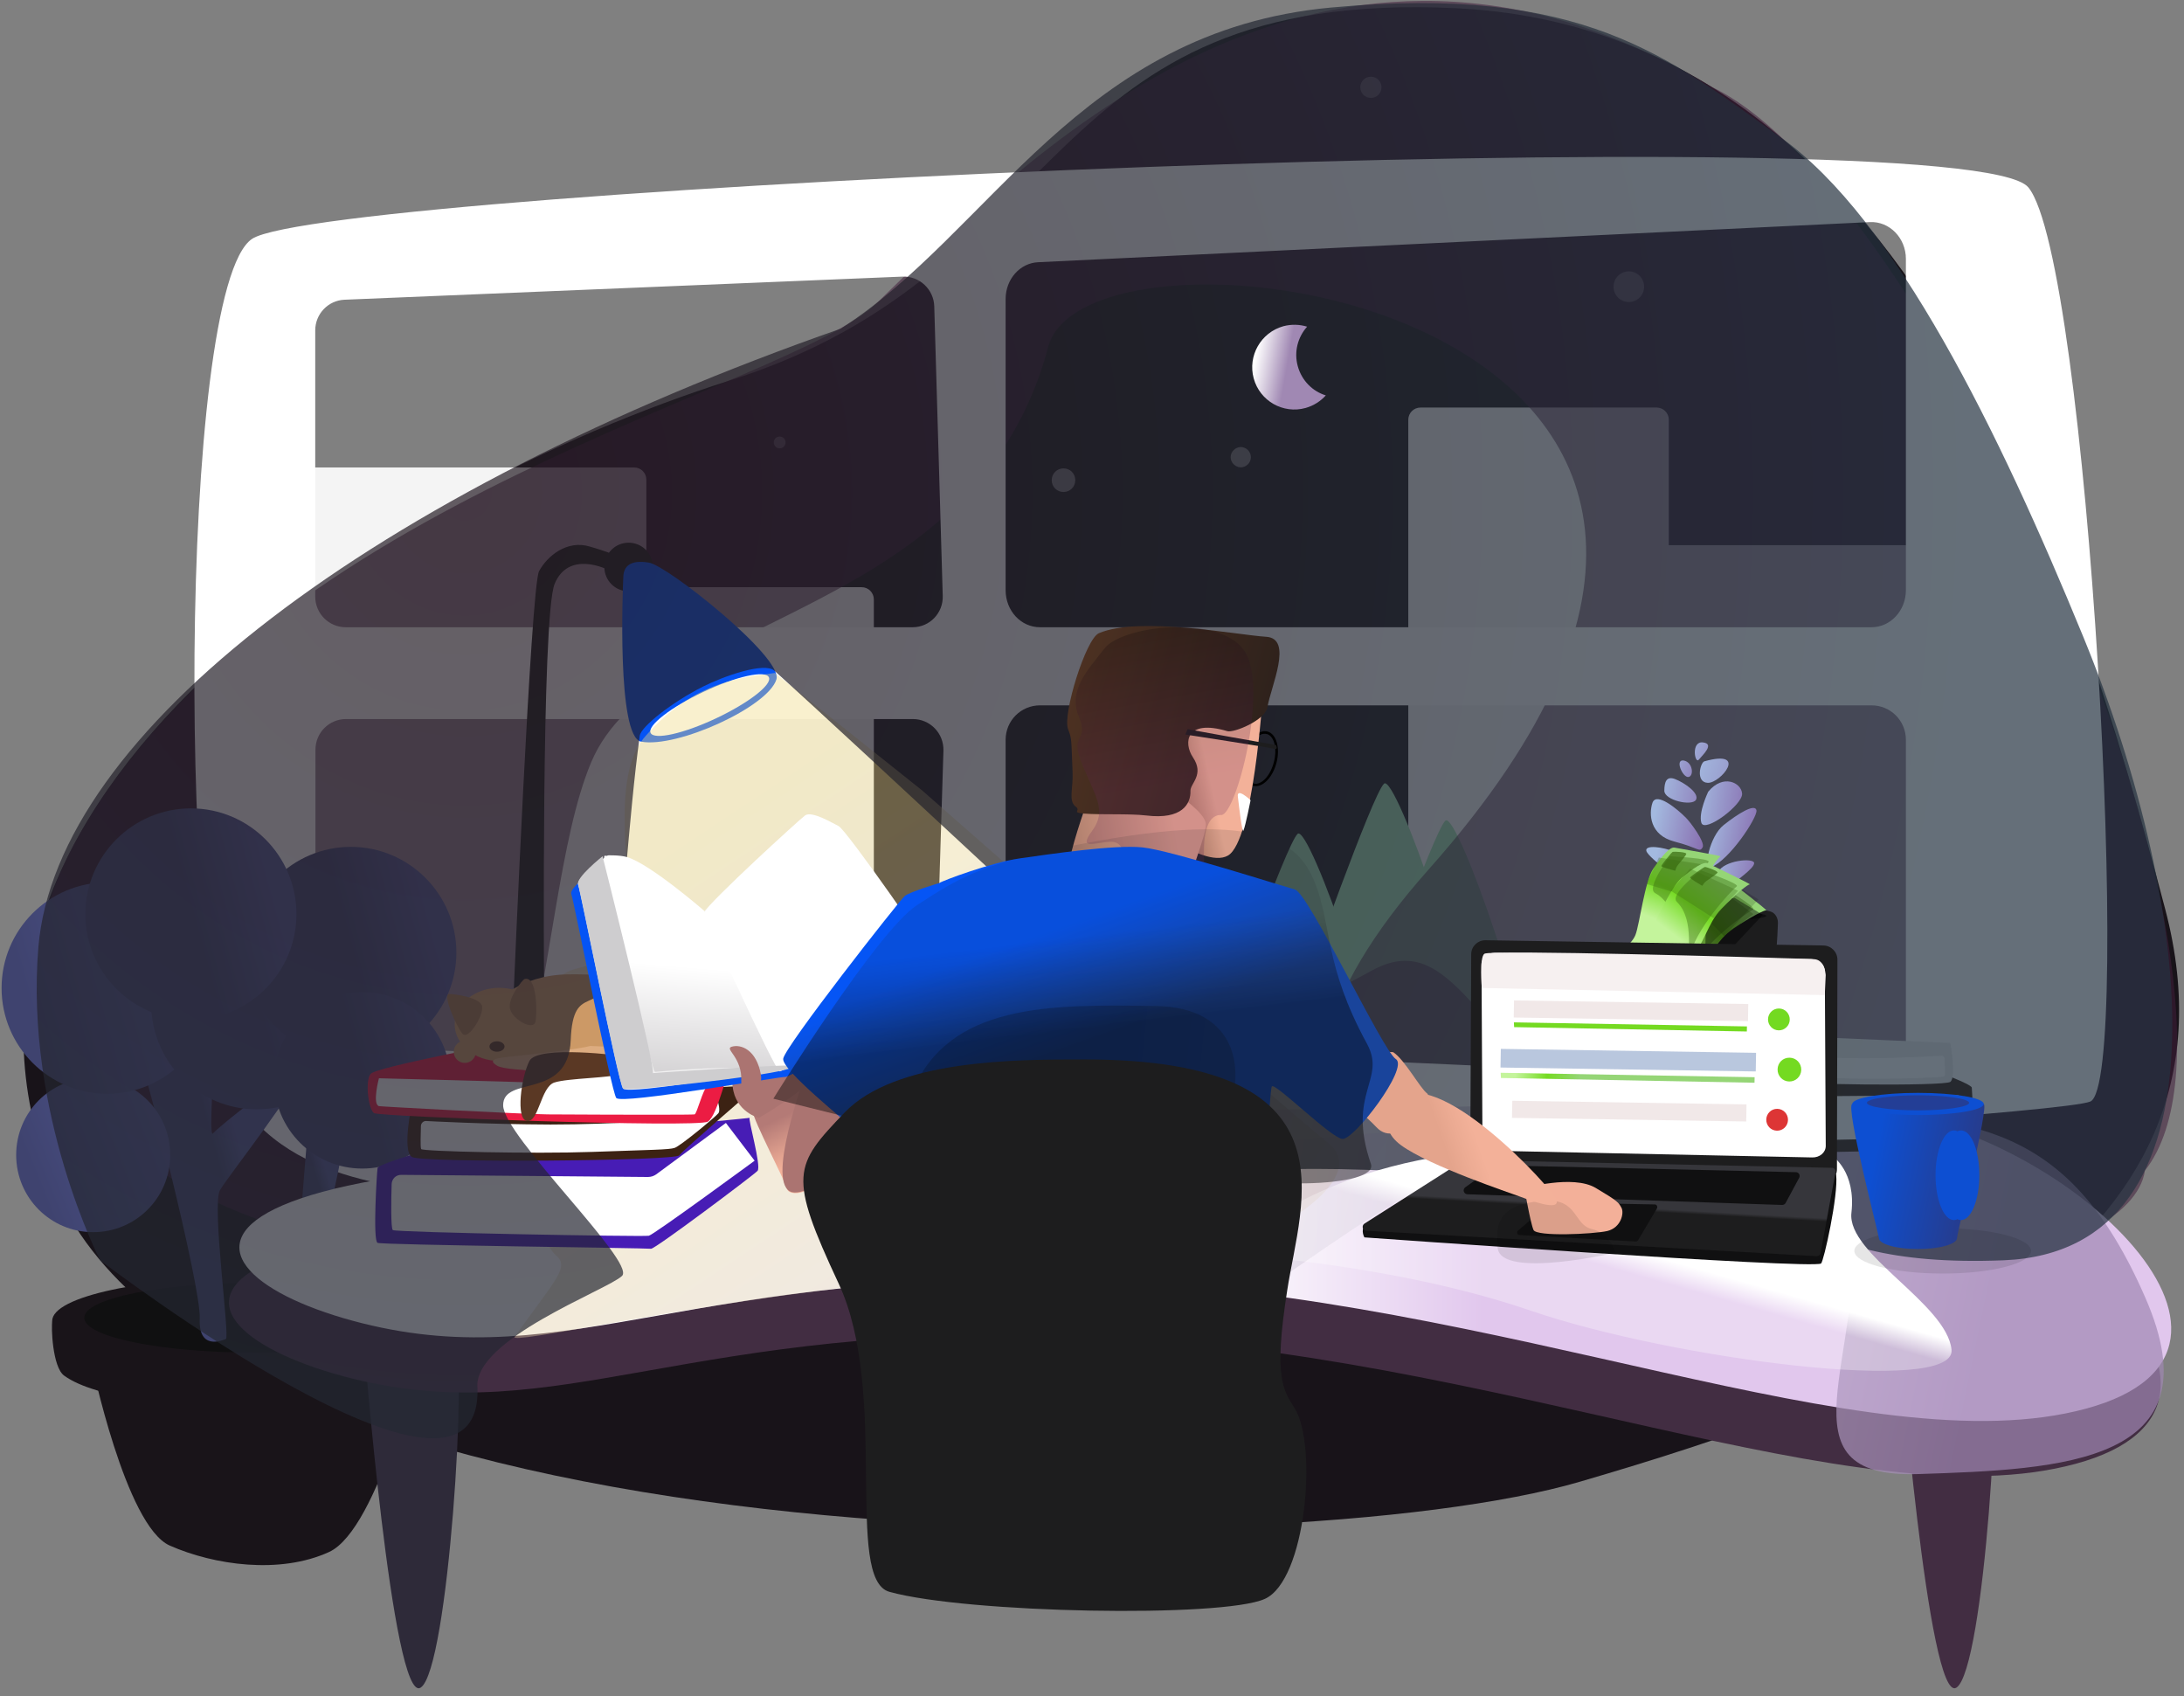 <svg xmlns="http://www.w3.org/2000/svg" width="483" height="375" viewBox="0 0 483 375">
    <rect x="0" y="0" width="483" height="375" fill="#808080" stroke="none"/>
    <defs>
        <linearGradient id="515limuiza" x1="50.468%" x2="62.277%" y1="49.653%" y2="43.023%">
            <stop offset="0%" stop-color="#3F436F"/>
            <stop offset="50%" stop-color="#484D81"/>
            <stop offset="100%" stop-color="#515693"/>
        </linearGradient>
        <linearGradient id="iegj9lduvb" x1="50.472%" x2="59.05%" y1="48.414%" y2="38.299%">
            <stop offset="0%" stop-color="#3F436F"/>
            <stop offset="50%" stop-color="#484D81"/>
            <stop offset="100%" stop-color="#515693"/>
        </linearGradient>
        <linearGradient id="zdahodcvcc" x1="12.458%" x2="100.867%" y1="65.259%" y2="29.326%">
            <stop offset="0%" stop-color="#3F436F"/>
            <stop offset="50%" stop-color="#484D81"/>
            <stop offset="100%" stop-color="#515693"/>
        </linearGradient>
        <linearGradient id="7llf6lz92d" x1="13.739%" x2="88.839%" y1="60.239%" y2="39.033%">
            <stop offset="0%" stop-color="#3F436F"/>
            <stop offset="50%" stop-color="#484D81"/>
            <stop offset="100%" stop-color="#515693"/>
        </linearGradient>
        <linearGradient id="8xt8la4nae" x1="50%" x2="88.941%" y1="50%" y2="39.397%">
            <stop offset="0%" stop-color="#3F436F"/>
            <stop offset="50%" stop-color="#484D81"/>
            <stop offset="100%" stop-color="#515693"/>
        </linearGradient>
        <linearGradient id="h73ygli6pf" x1="50%" x2="96.646%" y1="50%" y2="37.299%">
            <stop offset="0%" stop-color="#3F436F"/>
            <stop offset="50%" stop-color="#484D81"/>
            <stop offset="100%" stop-color="#515693"/>
        </linearGradient>
        <linearGradient id="z3nsocghig" x1="50.222%" x2="62.415%" y1="50%" y2="50%">
            <stop offset="0%" stop-color="#FFF"/>
            <stop offset="50%" stop-color="#F0E3F6"/>
            <stop offset="100%" stop-color="#E1C7ED"/>
        </linearGradient>
        <linearGradient id="x7h1qtofxh" x1="-21.282%" x2="79.651%" y1="42.026%" y2="50.874%">
            <stop offset="0%" stop-color="#FFF"/>
            <stop offset="50%" stop-color="#D0C4D9"/>
            <stop offset="100%" stop-color="#A088B3"/>
        </linearGradient>
        <linearGradient id="unex1v2voi" x1="16.074%" x2="63.263%" y1="32.251%" y2="84.169%">
            <stop offset="0%" stop-color="#EFDA84"/>
            <stop offset="0%" stop-color="#EFDA84"/>
            <stop offset="0%" stop-color="#EFDA84"/>
            <stop offset="50%" stop-color="#E3D09E"/>
            <stop offset="100%" stop-color="#D8C6B8"/>
        </linearGradient>
        <linearGradient id="zdqibr3esk" x1="7.163%" x2="140.935%" y1="34.019%" y2="74.395%">
            <stop offset="0%" stop-color="#A3B9DF"/>
            <stop offset="50%" stop-color="#9186BF"/>
            <stop offset="100%" stop-color="#7E549F"/>
        </linearGradient>
        <linearGradient id="h830e18xfl" x1="14.871%" x2="142.799%" y1="35.913%" y2="67.613%">
            <stop offset="0%" stop-color="#A3B9DF"/>
            <stop offset="50%" stop-color="#9186BF"/>
            <stop offset="100%" stop-color="#7E549F"/>
        </linearGradient>
        <linearGradient id="io8zummbxm" x1="11.84%" x2="127.079%" y1="35.469%" y2="70.884%">
            <stop offset="0%" stop-color="#A3B9DF"/>
            <stop offset="50%" stop-color="#9186BF"/>
            <stop offset="100%" stop-color="#7E549F"/>
        </linearGradient>
        <linearGradient id="afyzb5ksxn" x1="12.561%" x2="137.678%" y1="34.314%" y2="72.034%">
            <stop offset="0%" stop-color="#A3B9DF"/>
            <stop offset="50%" stop-color="#9186BF"/>
            <stop offset="100%" stop-color="#7E549F"/>
        </linearGradient>
        <linearGradient id="mysl8fpeho" x1="-2.065%" x2="162.22%" y1="35.42%" y2="81.09%">
            <stop offset="0%" stop-color="#A3B9DF"/>
            <stop offset="50%" stop-color="#9186BF"/>
            <stop offset="100%" stop-color="#7E549F"/>
        </linearGradient>
        <linearGradient id="17pvoj7c8p" x1="-11.656%" x2="211.368%" y1="33.995%" y2="85.231%">
            <stop offset="0%" stop-color="#A3B9DF"/>
            <stop offset="50%" stop-color="#9186BF"/>
            <stop offset="100%" stop-color="#7E549F"/>
        </linearGradient>
        <linearGradient id="zkg5qijpvq" x1=".256%" x2="241.873%" y1="35.793%" y2="90.966%">
            <stop offset="0%" stop-color="#A3B9DF"/>
            <stop offset="50%" stop-color="#9186BF"/>
            <stop offset="100%" stop-color="#7E549F"/>
        </linearGradient>
        <linearGradient id="gctw0cu57r" x1="-43.765%" x2="249.273%" y1="2.462%" y2="121.001%">
            <stop offset="0%" stop-color="#A3B9DF"/>
            <stop offset="50%" stop-color="#9186BF"/>
            <stop offset="100%" stop-color="#7E549F"/>
        </linearGradient>
        <linearGradient id="j5x9oy4iss" x1="-34.347%" x2="275.159%" y1="14.127%" y2="127.488%">
            <stop offset="0%" stop-color="#A3B9DF"/>
            <stop offset="50%" stop-color="#9186BF"/>
            <stop offset="100%" stop-color="#7E549F"/>
        </linearGradient>
        <linearGradient id="5a8y41sx5t" x1="9.133%" x2="50.242%" y1="40.501%" y2="48.911%">
            <stop offset="0%" stop-color="#FFF"/>
            <stop offset="50%" stop-color="#D0C4D9"/>
            <stop offset="100%" stop-color="#A088B3"/>
        </linearGradient>
        <linearGradient id="rxap5l8uvu" x1="56.139%" x2="51.594%" y1="44.286%" y2="49.935%">
            <stop offset="0%" stop-color="#FFF"/>
            <stop offset="50%" stop-color="#FFF" stop-opacity=".65"/>
            <stop offset="100%" stop-color="#FFF" stop-opacity=".3"/>
        </linearGradient>
        <linearGradient id="qf7ja1qhjv" x1="19.756%" x2="111.879%" y1="41.024%" y2="60.208%">
            <stop offset="0%" stop-color="#0D4FD2"/>
            <stop offset="50%" stop-color="#1E42A3"/>
            <stop offset="100%" stop-color="#2F3575"/>
        </linearGradient>
        <linearGradient id="72mqnwvxrw" x1="29.759%" x2="82.505%" y1="59.303%" y2="28.367%">
            <stop offset="17%" stop-color="#C4F49C"/>
            <stop offset="38%" stop-color="#9CE85F"/>
            <stop offset="58%" stop-color="#75DB22"/>
            <stop offset="79%" stop-color="#85D84C"/>
            <stop offset="100%" stop-color="#95D576"/>
        </linearGradient>
        <linearGradient id="tuxs538ftx" x1="28.912%" x2="81.654%" y1="52.132%" y2="21.206%">
            <stop offset="17%" stop-color="#C4F49C"/>
            <stop offset="38%" stop-color="#9CE85F"/>
            <stop offset="58%" stop-color="#75DB22"/>
            <stop offset="79%" stop-color="#85D84C"/>
            <stop offset="100%" stop-color="#95D576"/>
        </linearGradient>
        <linearGradient id="y5s7tqve6y" x1="28.283%" x2="81.023%" y1="56.471%" y2="25.543%">
            <stop offset="17%" stop-color="#C4F49C"/>
            <stop offset="38%" stop-color="#9CE85F"/>
            <stop offset="58%" stop-color="#75DB22"/>
            <stop offset="79%" stop-color="#85D84C"/>
            <stop offset="100%" stop-color="#95D576"/>
        </linearGradient>
        <linearGradient id="88xnuz27zz" x1="49.656%" x2="50.53%" y1="50.868%" y2="47.699%">
            <stop offset="0%" stop-color="#1D1D1E"/>
            <stop offset="50%" stop-color="#2A2A2D"/>
            <stop offset="100%" stop-color="#36363B"/>
        </linearGradient>
        <linearGradient id="op71fyve3A" x1=".588%" x2="31.22%" y1="50.007%" y2="50.003%">
            <stop offset="17%" stop-color="#C4F49C"/>
            <stop offset="38%" stop-color="#9CE85F"/>
            <stop offset="58%" stop-color="#75DB22"/>
            <stop offset="79%" stop-color="#85D84C"/>
            <stop offset="100%" stop-color="#95D576"/>
        </linearGradient>
        <linearGradient id="la5gph3g0B" x1="38.829%" x2="57.226%" y1="52.381%" y2="48.342%">
            <stop offset="0%" stop-color="#E4A48C"/>
            <stop offset="50%" stop-color="#ECAB93"/>
            <stop offset="100%" stop-color="#F3B199"/>
        </linearGradient>
        <linearGradient id="ubcn8v0npC" x1="60.467%" x2="51.904%" y1="73.28%" y2="38.018%">
            <stop offset="0%" stop-color="#F3B199"/>
            <stop offset="50%" stop-color="#D39587"/>
            <stop offset="100%" stop-color="#B47A76"/>
        </linearGradient>
        <linearGradient id="v9ua74lvdD" x1="50.611%" x2="45.205%" y1="47.989%" y2="100.696%">
            <stop offset="0%" stop-color="#FFF"/>
            <stop offset="50%" stop-color="#F6F6F6"/>
            <stop offset="100%" stop-color="#EEEDEE"/>
        </linearGradient>
        <linearGradient id="oymnanai1E" x1="49.876%" x2="44.614%" y1="51.436%" y2="107.33%">
            <stop offset="0%" stop-color="#FFF"/>
            <stop offset="50%" stop-color="#E7E6E7"/>
            <stop offset="100%" stop-color="#CFCDCF"/>
        </linearGradient>
        <linearGradient id="u48p7mqm6F" x1="41.284%" x2="70.639%" y1="50.363%" y2="58.262%">
            <stop offset="0%" stop-color="#F3B199"/>
            <stop offset="50%" stop-color="#CE917B"/>
            <stop offset="100%" stop-color="#A9715D"/>
        </linearGradient>
        <linearGradient id="0hj6wo1icG" x1="80.578%" x2="-26.164%" y1="47.241%" y2="59.054%">
            <stop offset="0%" stop-color="#F3B199"/>
            <stop offset="50%" stop-color="#BD8976"/>
            <stop offset="100%" stop-color="#876153"/>
        </linearGradient>
        <linearGradient id="zer8s8se4H" x1="-35.252%" x2="84.144%" y1="26.466%" y2="58.191%">
            <stop offset="0%" stop-color="#5A3825"/>
            <stop offset="50%" stop-color="#452D20"/>
            <stop offset="100%" stop-color="#2F221C"/>
        </linearGradient>
        <linearGradient id="5mnueeutxI" x1="49.918%" x2="43.05%" y1="58.122%" y2="-.464%">
            <stop offset="0%" stop-color="#692558"/>
            <stop offset="50%" stop-color="#35132C"/>
            <stop offset="100%"/>
        </linearGradient>
        <linearGradient id="44uc4n7skJ" x1="29.939%" x2="44.99%" y1="29.782%" y2="50.671%">
            <stop offset="0%" stop-color="#0555F5"/>
            <stop offset="50%" stop-color="#0F4DC8"/>
            <stop offset="100%" stop-color="#19449B"/>
        </linearGradient>
        <linearGradient id="0bwm8viwfK" x1="50.963%" x2="42.918%" y1="61.876%" y2="40.078%">
            <stop offset="0%" stop-color="#050505"/>
            <stop offset="50%" stop-color="#131315" stop-opacity=".64"/>
            <stop offset="100%" stop-color="#222126" stop-opacity=".28"/>
        </linearGradient>
        <linearGradient id="5g2h8sp19L" x1="62.763%" x2="134.738%" y1="50.247%" y2="50.249%">
            <stop offset="0%" stop-color="#050505"/>
            <stop offset="50%" stop-color="#0F0F11"/>
            <stop offset="100%" stop-color="#19181D"/>
        </linearGradient>
        <radialGradient id="hat3mz6vlj" cx="19.615%" cy="32.195%" r="103.092%" fx="19.615%" fy="32.195%" gradientTransform="matrix(.672 0 0 1 .064 0)">
            <stop offset="0%" stop-color="#241A23"/>
            <stop offset="50%" stop-color="#242631"/>
            <stop offset="100%" stop-color="#243240"/>
        </radialGradient>
    </defs>
    <g fill="none" fill-rule="evenodd">
        <g fill-rule="nonzero">
            <g>
                <g>
                    <path fill="#181319" d="M316.932.365c-92.83-4.382-84.026 58.07-160.602 82.33C79.754 107.01-27.453 175.149 6.72 260.14c34.12 84.991 272.497 85.096 337.612 66.052 65.116-19.043 149.819-49.408 129.503-126.626C453.519 122.4 416.95 5.113 316.932.365z" transform="translate(-1077 -288) translate(1077 288) translate(5.007 1.448)"/>
                    <g>
                        <path fill="#F4F4F4" d="M55.27 145.774H3.073c-1.51 0-2.708-1.2-2.708-2.713V3.078C.365 1.565 1.563.365 3.073.365H55.27c1.511 0 2.71 1.2 2.71 2.713v139.983c0 1.513-1.199 2.713-2.71 2.713z" transform="translate(-1077 -288) translate(1077 288) translate(59.907 16.696) translate(251.176 73.05)"/>
                        <path fill="#F4F4F4" d="M80.275 145.774H3.073c-1.51 0-2.708-1.2-2.708-2.713V3.078C.365 1.565 1.563.365 3.073.365h77.202c1.51 0 2.709 1.2 2.709 2.713v139.983c.052 1.513-1.199 2.713-2.71 2.713z" transform="translate(-1077 -288) translate(1077 288) translate(59.907 16.696) translate(.051 86.301)"/>
                        <path fill="#F4F4F4" d="M59.594 145.774H2.917c-1.51 0-2.709-1.2-2.709-2.713V3.078c0-1.513 1.199-2.713 2.71-2.713h56.676c1.51 0 2.709 1.2 2.709 2.713v139.983c0 1.513-1.198 2.713-2.709 2.713z" transform="translate(-1077 -288) translate(1077 288) translate(59.907 16.696) translate(71.042 112.773)"/>
                        <path fill="#F4F4F4" d="M74.961 145.774H3.178c-1.511 0-2.71-1.2-2.71-2.713V3.078c0-1.513 1.199-2.713 2.71-2.713H74.96c1.511 0 2.71 1.2 2.71 2.713v139.983c0 1.513-1.199 2.713-2.71 2.713z" transform="translate(-1077 -288) translate(1077 288) translate(59.907 16.696) translate(292.028 103.489)"/>
                        <path fill="#9EDDAD" d="M19.535 43.774S34.173 2.4 36.725.104c2.605-2.295 20.42 48.418 19.587 62.4-.885 13.983-36.1 18.992-37.09 17.635-.99-1.356-21.15-25.722-18.805-31.356 2.344-5.583 19.118-5.01 19.118-5.01z" transform="translate(-1077 -288) translate(1077 288) translate(59.907 16.696) translate(190.344 167.568)"/>
                        <path fill="#9EDDAD" d="M19.535 43.774S34.173 2.4 36.725.104c2.605-2.295 20.42 48.418 19.535 62.4-.886 13.983-36.1 18.992-37.09 17.635C18.18 78.783-1.98 54.417.365 48.783c2.396-5.583 19.17-5.01 19.17-5.01z" transform="translate(-1077 -288) translate(1077 288) translate(59.907 16.696) translate(223.027 164.655)"/>
                        <path fill="#9EDDAD" d="M19.535 43.774S34.173 2.4 36.725.104c2.605-2.295 20.42 48.418 19.587 62.4-.885 13.983-36.1 18.992-37.09 17.635-.99-1.356-21.15-25.722-18.805-31.356 2.344-5.583 19.118-5.01 19.118-5.01z" transform="translate(-1077 -288) translate(1077 288) translate(59.907 16.696) translate(209.458 156.471)"/>
                        <path fill="#FFF" fill-opacity=".4" d="M2.605.365c1.198 0 2.24.992 2.24 2.244 0 1.252-1.042 2.243-2.24 2.243-1.198 0-2.24-1.043-2.24-2.243S1.407.365 2.605.365z" transform="translate(-1077 -288) translate(1077 288) translate(59.907 16.696) translate(211.887 81.783)"/>
                        <path fill="#FFF" fill-opacity=".4" d="M3.646.26c1.876 0 3.387 1.514 3.387 3.392S5.522 7.043 3.646 7.043C1.771 7.043.26 5.53.26 3.653.26 1.772 1.771.26 3.646.26z" opacity=".943" transform="translate(-1077 -288) translate(1077 288) translate(59.907 16.696) translate(296.668 43.043)"/>
                        <path fill="#FFF" fill-opacity=".4" d="M2.605.26c1.302 0 2.344 1.044 2.344 2.349 0 1.304-1.042 2.348-2.344 2.348C1.302 4.957.26 3.913.26 2.609.26 1.304 1.302.26 2.605.26z" opacity=".961" transform="translate(-1077 -288) translate(1077 288) translate(59.907 16.696) translate(240.668)"/>
                        <path fill="#FFF" fill-opacity=".4" d="M2.605 0c1.458 0 2.604 1.148 2.604 2.609 0 1.46-1.146 2.608-2.604 2.608C1.146 5.217 0 4.07 0 2.61S1.146 0 2.605 0z" opacity=".996" transform="translate(-1077 -288) translate(1077 288) translate(59.907 16.696) translate(172.687 86.87)"/>
                        <path fill="#FFF" fill-opacity=".4" d="M1.563.26c.73 0 1.302.575 1.302 1.305S2.292 2.87 1.563 2.87C.833 2.87.26 2.296.26 1.565.26.835.833.261 1.563.261z" transform="translate(-1077 -288) translate(1077 288) translate(59.907 16.696) translate(110.957 79.565)"/>
                        <path fill="#FFF" fill-opacity=".4" d="M1.563.365c.625 0 1.198.522 1.198 1.2 0 .678-.573 1.2-1.198 1.2S.365 2.243.365 1.565c0-.678.573-1.2 1.198-1.2z" opacity=".935" transform="translate(-1077 -288) translate(1077 288) translate(59.907 16.696) translate(207.98 145.174)"/>
                    </g>
                    <g fill="#421F3C" fill-opacity=".54">
                        <path d="M370.17 19.2c-85.953-51.548-150.547 14.557-184.408 47.635C165.863 86.243 51.988 109.67 9.116 184.695c-25.317 44.348 5.99 78.262 56 89.74 50.009 11.478 43.237-72.522 57.302-105.913 14.065-33.392 85.015-31.252 101.06-91.826 9.011-34.122 194.305-8.348 84.077 115.617-100.747 113.374 152.475 107.53 158.466 66.522 30.943-39.287-45.842-216.052-95.85-239.635z" transform="translate(-1077 -288) translate(1077 288) translate(8.335)"/>
                        <path d="M39.07 2.087c-8.856 4.696-8.856 5.74-14.586 0s-8.856 4.174-8.856 4.174L0 18.26l17.19 28.174S77.619 48 84.912 37.043C92.204 26.087 67.2 16.173 60.427 8.87 53.655 1.565 47.925-2.61 39.07 2.087z" transform="translate(-1077 -288) translate(1077 288) translate(8.335) translate(256.296 212.348)"/>
                    </g>
                    <path fill="#FFF" d="M405.593 7.252c-13.18-16.122-376.265.313-392.83 11.374C-3.803 29.687-3.7 189.078 9.95 209.374c13.596 20.296 43.497 19.826 62.72 21.339 19.221 1.513 337.143-17.217 346.624-21.34 9.533-4.12-.521-186-13.7-202.12zM163.675 195.757c-.104 3.756-3.282 6.73-7.032 6.573l-123.408-5.113c-3.646-.156-6.46-3.13-6.46-6.782v-58.852c0-3.757 3.022-6.783 6.773-6.783h125.335c3.802 0 6.876 3.13 6.772 6.991l-1.98 63.966zm-4.845-91.253H33.496c-3.751 0-6.772-3.026-6.772-6.782V38.87c0-3.653 2.865-6.627 6.459-6.783l123.407-5.113c3.751-.157 6.929 2.817 7.033 6.574l1.875 63.965c.157 3.809-2.865 6.991-6.668 6.991zm219.675 93.235c0 4.33-3.594 7.826-7.97 7.618l-183.887-8.296c-4.063-.209-7.24-3.548-7.24-7.618v-60.052c0-4.226 3.385-7.617 7.605-7.617H370.9c4.22 0 7.605 3.391 7.605 7.617v68.348zm0-101.426c0 4.487-3.386 8.191-7.605 8.191H187.013c-4.22 0-7.606-3.652-7.606-8.191V31.93c0-4.382 3.178-7.982 7.241-8.139l183.887-8.87c4.324-.208 7.97 3.496 7.97 8.14v73.252z" transform="translate(-1077 -288) translate(1077 288) translate(42.99 34.186)"/>
                    <g>
                        <path fill="#191419" d="M0 3.6s7.553 36.47 17.347 40.8c9.793 4.33 24.38 6.417 35.267 1.409C63.5 40.8 72.93 1.513 72.669.365 72.357-.73 0 3.6 0 3.6z" transform="translate(-1077 -288) translate(1077 288) translate(11.2 282.014) translate(8.992 15.322)"/>
                        <path fill="#191419" d="M2.76 12.94C.157 11.06-.155 1.982.157.834c.313-1.148 92.777 0 92.777 0s-5 12.887-6.407 13.617C75.899 19.93 17.034 23.27 2.76 12.94z" transform="translate(-1077 -288) translate(1077 288) translate(11.2 282.014) translate(.227 9.211)"/>
                        <path fill="#191419" d="M90.433 9.913c0 5.374-20.212 9.704-45.112 9.704-24.9 0-45.113-4.33-45.113-9.704C.208 4.539 20.42.209 45.321.209c24.9 0 45.112 4.33 45.112 9.704z" transform="translate(-1077 -288) translate(1077 288) translate(11.2 282.014) translate(.14 .129)"/>
                        <path fill="#101011" d="M76.055 7.826c0 4.278-17.034 7.722-38.027 7.722C17.034 15.548 0 12.104 0 7.826 0 3.548 17.034.104 38.028.104c20.993 0 38.027 3.444 38.027 7.722z" transform="translate(-1077 -288) translate(1077 288) translate(11.2 282.014) translate(7.433 1.523)"/>
                    </g>
                    <g>
                        <path fill="url(#515limuiza)" d="M.313 8.14c1.77 3.182 14.95 54.938 14.585 61.93-.312 7.043 4.845 4.904 5.783 4.539.937-.366-3.178-29.635-1.303-32.922 1.928-3.287 18.858-24.73 16.983-25.513-1.928-.835-17.295 11.478-18.545 12.991s1.198-26.922.573-28.539C17.816-.939.313 8.14.313 8.14z" transform="translate(-1077 -288) translate(1077 288) translate(0 178.435) translate(29.272 43.028)"/>
                        <path fill="url(#iegj9lduvb)" d="M1.615 49.043c-.834 0-1.51-.678-1.407-1.513C.73 39.652 3.594 5.01 3.803 2.087c.26-3.235 9.585-4.122 7.345 8.817C9.116 22.54 4.063 42.47 3.02 47.844c-.104.678-.729 1.2-1.406 1.2z" transform="translate(-1077 -288) translate(1077 288) translate(0 178.435) translate(64.663 64.302)"/>
                        <path fill="url(#zdahodcvcc)" d="M34.225 17.217c0 9.444-7.606 17.061-17.034 17.061-9.43 0-17.035-7.617-17.035-17.06C.156 7.773 7.762.156 17.191.156c9.428 0 17.034 7.617 17.034 17.06z" transform="translate(-1077 -288) translate(1077 288) translate(0 178.435) translate(3.42 59.727)"/>
                        <path fill="url(#7llf6lz92d)" d="M46.78 23.478c0 12.887-10.471 23.374-23.338 23.374S.104 36.365.104 23.478C.104 10.591 10.574.104 23.442.104c12.867 0 23.337 10.487 23.337 23.374z" transform="translate(-1077 -288) translate(1077 288) translate(0 178.435) translate(.246 16.561)"/>
                        <path fill="url(#8xt8la4nae)" d="M46.78 23.478c0 12.887-10.471 23.374-23.338 23.374S.104 36.365.104 23.478C.104 10.591 10.574.104 23.442.104c12.867 0 23.337 10.487 23.337 23.374z" transform="translate(-1077 -288) translate(1077 288) translate(0 178.435) translate(33.333 20)"/>
                        <path fill="url(#8xt8la4nae)" d="M46.78 23.478c0 12.887-10.471 23.374-23.338 23.374S.104 36.365.104 23.478C.104 10.591 10.574.104 23.442.104c12.867 0 23.337 10.487 23.337 23.374z" transform="translate(-1077 -288) translate(1077 288) translate(0 178.435) translate(54.148 8.707)"/>
                        <path fill="url(#h73ygli6pf)" d="M39.278 19.826c0 10.8-8.752 19.513-19.483 19.513C9.065 39.34.313 30.626.313 19.826.313 9.026 9.064.313 19.795.313s19.483 8.713 19.483 19.513z" transform="translate(-1077 -288) translate(1077 288) translate(0 178.435) translate(60.322 40.606)"/>
                        <path fill="url(#8xt8la4nae)" d="M46.78 23.478c0 12.887-10.471 23.374-23.338 23.374S.104 36.365.104 23.478C.104 10.591 10.574.104 23.442.104c12.867 0 23.337 10.487 23.337 23.374z" transform="translate(-1077 -288) translate(1077 288) translate(0 178.435) translate(18.78 .2)"/>
                    </g>
                    <g>
                        <path fill="#422D42" d="M.417.417c0 1.41 6.511 82.644 12.71 78.679 6.2-3.966 10.419-74.035 7.502-75.861C17.764 1.357.417.417.417.417z" transform="translate(-1077 -288) translate(1077 288) translate(50.53 244.174) translate(369.016 49.879)"/>
                        <path fill="#2E2A39" d="M.417.417c0 1.41 6.511 82.644 12.71 78.679 6.2-3.966 10.419-74.035 7.502-75.861C17.764 1.357.417.417.417.417z" transform="translate(-1077 -288) translate(1077 288) translate(50.53 244.174) translate(29.372 49.879)"/>
                        <path fill="#422D42" d="M175.083 12.678C177.844 12.783 316.098-1.67 358.918.73c42.82 2.453 97.882 53.01 49.54 66.105-48.342 13.095-128.356-24.992-217.903-28.33-89.547-3.392-117.365 20.973-163.363 9.443-45.945-11.53-54.749-44.14 147.891-35.27z" transform="translate(-1077 -288) translate(1077 288) translate(50.53 244.174) translate(.04 12.654)"/>
                        <path fill="url(#z3nsocghig)" d="M175.083 12.678C177.844 12.783 316.098-1.67 358.918.73c42.82 2.453 97.882 53.01 49.54 66.105-48.342 13.095-128.356-24.992-217.903-28.33-89.547-3.392-117.365 20.973-163.363 9.443-45.945-11.53-54.749-44.14 147.891-35.27z" transform="translate(-1077 -288) translate(1077 288) translate(50.53 244.174) translate(2.356 .453)"/>
                    </g>
                    <path fill="url(#x7h1qtofxh)" fill-opacity=".7" d="M143.255 1.357c-33.86-2.61-122.626 1.565-135.129 0C-4.376-.21 1.563 36.783 3.386 45.39 6.459 59.843 49.332 14.4 70.69 14.921c21.358.522 75.69-30.417 80.379 10.8 3.438 30.314-16.983 57.6 14.794 56.557 31.776-1.043 66.21-2.348 50.217-38.974C198.786 3.6 177.115 3.965 143.255 1.357z" transform="translate(-1077 -288) translate(1077 288) translate(258.38 243.652)"/>
                    <g>
                        <path fill="#1D1D1E" d="M17.295.887c2.917.887 5.261 1.565 6.043 2.4.78.835 1.354 4.8-.73 3.443-2.083-1.356-10.158-4.8-13.127 2.4-2.97 7.2-2.344 89.27-2.344 89.27l-6.72 1.409S4.22 9.652 6.043 6.313C7.813 3.026 12.19-.678 17.295.887z" transform="translate(-1077 -288) translate(1077 288) translate(106.269 119.478) translate(6.909 .492)"/>
                        <path fill="#1D1D1E" d="M11.096 5.74c0 2.973-2.397 5.373-5.366 5.373-2.97 0-5.365-2.4-5.365-5.374C.365 2.765 2.76.365 5.73.365c2.97 0 5.366 2.4 5.366 5.374z" transform="translate(-1077 -288) translate(1077 288) translate(106.269 119.478) translate(27.021 .152)"/>
                        <path fill="#0554F5" d="M.26 3.757c-.104 2.19-1.51 35.53 3.96 36.521 7.918 1.461 28.025-7.67 29.9-13.774C35.632 21.652 10.003 1.304 5.887.678 1.72 0 .365 1.565.26 3.757z" transform="translate(-1077 -288) translate(1077 288) translate(106.269 119.478) translate(31.321 4.235)"/>
                        <path fill="#FFF" d="M26.62 1.148c.78 1.617-4.48 5.687-11.67 9.078C7.763 13.617 1.25 15.078.47 13.461c-.782-1.618 4.48-5.687 11.669-9.078C19.378.939 25.89-.47 26.619 1.148z" transform="translate(-1077 -288) translate(1077 288) translate(106.269 119.478) translate(37.149 29.121)"/>
                        <path fill="url(#unex1v2voi)" d="M97.674 26.087s76.263 66.991 89.86 78c12.241 9.913-26.828 28.435-32.819 25.043-7.501-4.226-27.4 1.305-75.534 7.044-37.246 4.435-72.93 12.522-71.628 10.696 9.065-12.73 12.242-15.392 9.117-18-3.126-2.61-21.619-36-15.368-42.783C7.553 79.304 14.586 80.347 15.628 72c1.042-8.348 7.293-5.217 14.586-9.913 7.293-4.696-4.063-36.209 6.25-48C47.405 1.565 58.5 1.043 65.117.104" opacity=".4" transform="translate(-1077 -288) translate(1077 288) translate(106.269 119.478) translate(0 29.217)"/>
                    </g>
                    <g>
                        <path fill="#2C1507" d="M43.862 5.426c.677 0 8.752 3.026 8.856 3.809.104.782.677 12.991 0 13.356-.677.418-37.246.94-37.715 1.044C14.533 23.79.938 10.539.313 9.757-.26 8.974 1.719.209 1.407.26c-.313.052 42.455 5.165 42.455 5.165z" transform="translate(-1077 -288) translate(1077 288) translate(382.36 226.957) translate(.991 4.291)"/>
                        <path fill="#FFF" d="M49.384 8.557c.73 0 1.302.678 1.302 1.46.052 2.505.156 7.2-.156 7.513-.417.366-34.902 1.148-35.632.94C14.17 18.26.156 6.209.156 6.209L4.116.104l12.137 8.713 33.13-.26z" transform="translate(-1077 -288) translate(1077 288) translate(382.36 226.957) translate(1.054 6.631)"/>
                        <path fill="#EAEAEA" d="M48.446 2.504s1.355 7.566 0 8.609c-1.354.991-36.256.626-36.83-.26C11.045 9.912.157.416.157.416l48.29 2.087z" transform="translate(-1077 -288) translate(1077 288) translate(382.36 226.957) translate(.516 1.145)"/>
                        <path fill="#FFF" d="M40.84 6.157c.365 0 .678.313.678.782.052 1.2.104 3.496 0 3.757-.156.365-15.472.782-23.598.417-8.127-.365-10.575-.365-11.304-.626-.73-.26-5.574-4.852-6.043-5.635C.053 4.122 1.511 0 1.511 0l5.261 5.896s7.918.834 16.878.834c9.012-.052 17.19-.573 17.19-.573z" transform="translate(-1077 -288) translate(1077 288) translate(382.36 226.957) translate(6.196 .31)"/>
                    </g>
                    <g>
                        <path fill="#471CB5" d="M15.003 6.47C13.909 6.47.938 10.226.78 11.165c-.156.992-1.094 16.07 0 16.54 1.094.469 59.699 1.147 60.48 1.304.781.156 22.608-16.226 23.546-17.218C85.744 10.8 82.567 0 83.087.052c.47.105-68.084 6.418-68.084 6.418z" transform="translate(-1077 -288) translate(1077 288) translate(80.744 229.565) translate(1.978 17.537)"/>
                        <path fill="#FFF" d="M2.188 11.948c-1.146 0-2.032.887-2.084 2.035-.104 3.39-.208 9.756.26 10.174.626.521 55.48 1.513 56.625 1.252 1.146-.261 23.39-16.592 23.39-16.592L74.024.47l-15.42 11.373c-.52.366-1.146.574-1.823.574l-54.593-.47z" transform="translate(-1077 -288) translate(1077 288) translate(80.744 229.565) translate(5.766 18.259)"/>
                        <path fill="#3C2213" d="M1.302 4.383s-2.24 10.382 0 11.739c2.24 1.356 58.188.887 59.125-.365C61.365 14.504 77.983.209 77.983.209L1.303 4.383z" transform="translate(-1077 -288) translate(1077 288) translate(80.744 229.565) translate(9.046 10.134)"/>
                        <path fill="#FFF" d="M1.198 8.87c-.573 0-1.042.47-1.094 1.043-.052 1.67-.156 4.8.052 5.165.26.522 24.848 1.096 37.872.626 13.075-.47 16.982-.47 18.18-.887 1.198-.365 8.856-6.678 9.69-7.67.833-1.043-1.46-6.677-1.46-6.677l-8.543 8.034s-12.658 1.148-27.14 1.148C14.325 9.6 1.198 8.87 1.198 8.87z" transform="translate(-1077 -288) translate(1077 288) translate(80.744 229.565) translate(12.243 9.427)"/>
                        <path fill="#EC1C43" d="M31.724.365C30.162 1.095 2.188 6.157.938 7.722c-1.25 1.565-.47 7.878.781 8.66 1.25.783 71.575 3.288 73.815 1.879 2.24-1.409 4.22-11.74 5.678-13.409C82.671 3.235 34.485-.887 31.724.365z" transform="translate(-1077 -288) translate(1077 288) translate(80.744 229.565) translate(.265 .176)"/>
                        <path fill="#FFF" d="M.833 3.13s-1.51 5.687 0 6.157c.365.104 31.673 1.774 37.35 1.826 18.233.104 32.038.104 32.455 0 .52-.104 1.77-5.426 2.917-6.47C74.7 3.548 74.44.261 74.44.261S34.85 4.174 34.381 4.07C33.912 3.965.833 3.13.833 3.13z" transform="translate(-1077 -288) translate(1077 288) translate(80.744 229.565) translate(2.225 5.721)"/>
                    </g>
                    <g>
                        <path fill="#C96" d="M5.053 2.609c0 1.356-1.094 2.452-2.448 2.452C1.25 5.06.156 3.965.156 2.609.156 1.252 1.25.157 2.605.157c1.354 0 2.448 1.095 2.448 2.452z" transform="translate(-1077 -288) translate(1077 288) translate(98.455 214.957) translate(1.734 14.998)"/>
                        <path fill="#C96" d="M.365 6.678s5-6 15.68-6.26c10.679-.261 27.504 2.034 26.202 6.26-1.302 4.226-3.386 12.679-8.022 12.992-4.636.313-31.204 6.26-33.079-2.035C-.781 9.339.365 6.678.365 6.678z" transform="translate(-1077 -288) translate(1077 288) translate(98.455 214.957) translate(10.84 .072)"/>
                        <path fill="#C96" d="M19.743 8.348c0 4.487-4.428 8.087-9.845 8.087-5.418 0-9.846-3.652-9.846-8.087S4.48.26 9.898.26c5.417 0 9.845 3.6 9.845 8.087z" transform="translate(-1077 -288) translate(1077 288) translate(98.455 214.957) translate(2.043 3.198)"/>
                        <path fill="#A8794E" d="M.886 0c1.406 0 6.199.73 7.136 2.348.99 1.617-2.865 8.087-4.22 6.417C2.397 7.043-.677 0 .887 0z" transform="translate(-1077 -288) translate(1077 288) translate(98.455 214.957) translate(.004 4.83)"/>
                        <path fill="#A8794E" d="M3.594.417C3.23.522-.208 4.696.417 7.043c.625 2.348 5.209 4.905 5.626 2.766.416-2.14.312-10.279-2.449-9.392z" transform="translate(-1077 -288) translate(1077 288) translate(98.455 214.957) translate(13.928 1.113)"/>
                        <path fill="#5A3824" d="M3.75 1.565c0 .626-.729 1.148-1.666 1.148-.938 0-1.667-.522-1.667-1.148C.417.94 1.146.417 2.084.417 3.02.417 3.75.94 3.75 1.565z" transform="translate(-1077 -288) translate(1077 288) translate(98.455 214.957) translate(9.374 14.87)"/>
                        <path fill="#DDAC80" d="M21.566.26C19.483.888 9.376 2.036 4.95 2.505c-4.428.418-6.2.783-3.96 2.14C3.23 6 19.223 6 22.713 5.06c3.49-.94 4.585-4.54 4.585-4.54l-5.73-.26z" transform="translate(-1077 -288) translate(1077 288) translate(98.455 214.957) translate(10.533 16.053)"/>
                        <path fill="#5A3824" d="M23.025 1.2S4.01-1.357 2.188 2.296c-1.823 3.6-3.074 12.887-.521 13.252 2.605.365 3.021-7.513 6.043-8.505 3.021-.99 12.606-.99 14.325-1.878 1.72-.939.99-3.965.99-3.965z" transform="translate(-1077 -288) translate(1077 288) translate(98.455 214.957) translate(16.43 17.356)"/>
                    </g>
                    <path fill="url(#hat3mz6vlj)" fill-opacity=".7" d="M286.738 1.148c-55.687 5.165-75.23 49.813-108.405 71.009C75.136 108.26 4.803 161.294.896 208.98c-3.02 36.782 13.658 69.158 13.658 69.158s84.65 64.644 83.453 28.226c-1.094-10.748 28.859-21.704 31.985-24.782 3.073-3.079-26.307-30.992-26.307-37.722s14.43-1.044 14.95-14.452c.521-13.409 6.72-4.122 9.794-16.54 1.615-6.521 2.969-32.504 5.47-50.712.26-1.983 7.032-7.357 13.96-10.853 4.637-2.347 13.596-5.478 15.784-3.547 17.035 15.286 87.36 81.13 90.433 83.426 3.074 2.295 19.9 26.921 23.963 26.817 27.974-.678 64.96 4.383 87.15 2.348 22.192-2.035 19.327 19.826 70.378 17.791 51.05-2.087 42.195-77.896 17.555-137.896C434.421 94.696 411.604 48 386.34 29.948c-25.212-18.052-43.914-33.965-99.6-28.8z" transform="translate(-1077 -288) translate(1077 288) translate(7.585 .522)"/>
                    <g>
                        <path fill="#1D1D1E" d="M2.605.783C1.302.939.26 2.19.156 3.809c-.208 3.495 0 8.87 1.615 11.739 2.344 4.07 25.526 3.339 26.984 0 1.042-2.4 1.355-8.348 1.459-11.53.052-1.253-.677-2.348-1.667-2.61C25.42.575 17.659-.781 2.605.784z" transform="translate(-1077 -288) translate(1077 288) translate(362.565 199.826) translate(.417 .304)"/>
                        <path fill="#101011" d="M24.952 1.043c0 .574-5.574 1.044-12.45 1.044-6.876 0-12.45-.47-12.45-1.044C.052.47 5.626 0 12.502 0c6.876 0 12.45.47 12.45 1.043z" transform="translate(-1077 -288) translate(1077 288) translate(362.565 199.826) translate(3.12 1.642)"/>
                    </g>
                    <g>
                        <path fill="url(#zdqibr3esk)" d="M4.012 6.885c2.761-2.14 6.928-4.54 6.824-5.687C10.732.05 4.273.207 2.762 2.71c-1.51 2.504-3.282 7.513-1.51 8.609 1.77 1.095 1.197-3.235 2.76-4.435z" transform="translate(-1077 -288) translate(1077 288) rotate(-1.997 4881.692 -10313.933) rotate(-1.544 1005.193 -496.364)"/>
                        <path fill="url(#h830e18xfl)" d="M12.398 11.165c1.146.47-2.761-7.826-5.522-9.182C4.063.574-.001-.157.416 1.357c.417 1.513 8.022 8.19 11.982 9.808z" transform="translate(-1077 -288) translate(1077 288) rotate(-1.997 4881.692 -10313.933) rotate(-1.657 797.788 -3.472)"/>
                        <path fill="url(#io8zummbxm)" d="M1.198 12.732c-1.875.574.104-6.887 3.386-9.13 3.282-2.296 7.293-4.435 7.45-2.765.103 1.617-6.669 10.59-10.836 11.895z" transform="translate(-1077 -288) translate(1077 288) rotate(-1.997 4881.692 -10313.933) rotate(-1.657 551.513 -457.943)"/>
                        <path fill="url(#afyzb5ksxn)" d="M7.864 4.905C6.145 2.922 1.717-1.304.675 1.096c-.99 2.4-1.094 7.096 4.272 8.87 5.366 1.774 5.366 2.817 6.147 1.721.781-1.095-2.5-6-3.23-6.782z" transform="translate(-1077 -288) translate(1077 288) rotate(-1.997 4881.692 -10313.933) rotate(-1.657 438.746 -59.174)"/>
                        <path fill="url(#mysl8fpeho)" d="M2.243 2.036S-.309 6.523.263 8.819c.626 2.295 9.43-3.392 9.43-5.844 0-2.452-3.908-4.696-7.45-.939z" transform="translate(-1077 -288) translate(1077 288) rotate(-1.997 4881.692 -10313.933) rotate(-1.981 289.165 -362.104)"/>
                        <path fill="url(#17pvoj7c8p)" d="M2.815.363C4.847 1.302 8.13 3.91 7.14 5.319 6.097 6.676.21 4.902.315 2.815.47.78 1.044-.42 2.815.363z" transform="translate(-1077 -288) translate(1077 288) rotate(-1.997 4881.692 -10313.933) rotate(-1.981 245.277 -137.384)"/>
                        <path fill="url(#zkg5qijpvq)" d="M1.354.624c-.937.209-2.292 4.54.47 4.8 2.812.26 9.532-6.94-.47-4.8z" transform="translate(-1077 -288) translate(1077 288) rotate(-1.997 4881.692 -10313.933) rotate(-1.442 181.22 -515.38)"/>
                        <path fill="url(#gctw0cu57r)" d="M1.048.469c-2.032-.47-.521 3.704.729 3.704 1.302 0 1.302-3.183-.73-3.704z" transform="translate(-1077 -288) translate(1077 288) rotate(-1.997 4881.692 -10313.933) rotate(-1.94 129.105 -257.228)"/>
                        <path fill="url(#j5x9oy4iss)" d="M2.085.472C-.572.002 0 5.219.939 4.228 1.876 3.237 4.74.941 2.085.472z" transform="translate(-1077 -288) translate(1077 288) rotate(-1.997 4881.692 -10313.933) rotate(-1.598 19.93 -433.984)"/>
                    </g>
                    <path fill="url(#5a8y41sx5t)" d="M10.226 9.19c-.88-3.187 0-6.443 2.065-8.75-1.659-.508-3.453-.576-5.248-.1C2.065 1.73-.88 6.883.474 11.87c1.354 4.985 6.501 7.935 11.479 6.545 1.794-.509 3.318-1.492 4.47-2.781-2.913-.882-5.317-3.256-6.197-6.444z" transform="translate(-1077 -288) translate(1077 288) translate(276.785 71.79)"/>
                    <path fill="url(#rxap5l8uvu)" d="M56.26 1.565C17.711 4.957.26 24.261.26 24.261s36.205 1.826 67.46 12.522c31.256 10.695 94.028 18.782 92.986 8.608-1.042-10.174-23.181-21.13-22.14-30.26C139.608 6 134.4 2.608 134.4 2.608S94.809-1.826 56.26 1.565z" transform="translate(-1077 -288) translate(1077 288) translate(270.882 253.043)"/>
                    <g>
                        <path fill="#000" fill-opacity=".1" d="M19.795.209c10.783 0 19.535 2.243 19.535 5.008 0 2.766-8.752 5.01-19.535 5.01S.26 7.982.26 5.216C.26 2.452 9.012.21 19.795.21z" transform="translate(-1077 -288) translate(1077 288) translate(408.406 241.043) translate(1.433 30.326)"/>
                        <path fill="url(#qf7ja1qhjv)" d="M23.91 30.26c0 1.357-3.854 2.453-8.647 2.453-4.792 0-8.647-1.096-8.647-2.452 0-.678-7.45-29.165-5.887-29.635 1.563-.417 26.932-.991 29.068 0 1.25.574-5.886 28.278-5.886 29.635z" transform="translate(-1077 -288) translate(1077 288) translate(408.406 241.043) translate(.496 2.42)"/>
                        <path fill="#0D4FD2" d="M29.12 2.609c0 1.356-6.512 2.452-14.534 2.452C6.564 5.06.052 3.965.052 2.609.052 1.252 6.564.157 14.586.157c8.022 0 14.534 1.095 14.534 2.452z" transform="translate(-1077 -288) translate(1077 288) translate(408.406 241.043) translate(1.184 .442)"/>
                        <path fill="#233E96" d="M22.764 2.087c0 .887-5.053 1.67-11.304 1.67-6.25 0-11.304-.783-11.304-1.67C.156 1.2 5.21.417 11.46.417s11.304.783 11.304 1.67z" transform="translate(-1077 -288) translate(1077 288) translate(408.406 241.043) translate(4.31 .715)"/>
                        <path fill="#0D4FD2" d="M5.99 0c-.26 0-.52.052-.78.209C4.948.052 4.687 0 4.427 0 2.188 0 .365 4.435.365 9.913c0 5.478 1.823 9.913 4.063 9.913.26 0 .52-.052.781-.209.26.157.521.21.782.21 2.24 0 4.063-4.436 4.063-9.914S8.283 0 5.99 0z" transform="translate(-1077 -288) translate(1077 288) translate(408.406 241.043) translate(19.279 8.9)"/>
                    </g>
                </g>
                <g>
                    <path fill="url(#72mqnwvxrw)" d="M24.487.574c-.833-.73-3.334.208-6.408 1.616-3.022 1.408-8.857 9.074-10.837 10.638-1.98 1.565-6.46 1.617-6.877 2.607-.417.991 8.075 8.292 8.075 8.292s.365.938 5.731-2.66c5.367-3.598 6.773-7.717 10.733-10.064 3.96-2.347 6.93-3.702 7.346-3.598.365 0-6.93-6.101-7.763-6.831z" transform="translate(-1077 -288) translate(1077 288) rotate(-2.661 4377.094 -7604.382) translate(.265 .388)"/>
                    <path fill="#386A0F" fill-opacity=".4" d="M7.763 0S-.417 3.337.833 5.371C3.909 10.43-.572 18.564.314 18.2 2.918 12.36 13.39 5.84 14.484 5.423 15.578 5.006 7.763 0 7.763 0z" transform="translate(-1077 -288) translate(1077 288) rotate(-2.661 4377.094 -7604.382) translate(15.113 2.083)"/>
                    <path fill="#386A0F" fill-opacity=".3" d="M5.523 0.052L0.156 3.702 7.815 11.994 14.536 7.457z" transform="translate(-1077 -288) translate(1077 288) rotate(-2.661 4377.094 -7604.382) translate(15.113 1.04)"/>
                    <path fill="#386A0F" fill-opacity=".7" d="M4.116 0C3.856-.052.573 1.2.365 1.408c-.209.209 1.719 2.034 1.98 2.347.26.312.208-.209 1.302-.678 1.146-.418 2.449-.835 2.813-1.148C6.825 1.67 4.376.052 4.116 0z" transform="translate(-1077 -288) translate(1077 288) rotate(-2.661 4377.094 -7604.382) translate(19.802 1.561)"/>
                </g>
                <g fill="#000" fill-opacity=".43">
                    <path d="M7.242 0.052L0.99 0.939 0.156 17.365 13.39 4.015z" transform="translate(-1077 -288) translate(1077 288) rotate(-1.661 7012.596 -12881.337) translate(-.004 .812)"/>
                </g>
                <g>
                    <path fill="url(#tuxs538ftx)" d="M24.487.574c-.833-.73-3.334.208-6.408 1.616-3.022 1.408-8.857 9.074-10.837 10.638-1.98 1.565-6.46 1.617-6.877 2.607-.417.991 8.075 8.292 8.075 8.292s.365.938 5.731-2.66c5.367-3.598 6.773-7.717 10.733-10.064 3.96-2.399 6.93-3.702 7.346-3.598.417.104-6.93-6.101-7.763-6.831z" transform="translate(-1077 -288) translate(1077 288) rotate(-30.455 540.024 -540.6) translate(.263 .39)"/>
                    <path fill="#386A0F" fill-opacity=".4" d="M7.763 0S-.417 3.337.833 5.371C3.909 10.43-.572 18.564.314 18.2 2.918 12.36 13.39 5.84 14.484 5.423 15.578 5.11 7.763 0 7.763 0z" transform="translate(-1077 -288) translate(1077 288) rotate(-30.455 540.024 -540.6) translate(15.112 2.084)"/>
                    <path fill="#386A0F" fill-opacity=".3" d="M5.523 0.052L0.208 3.702 7.815 11.994 14.536 7.457z" transform="translate(-1077 -288) translate(1077 288) rotate(-30.455 540.024 -540.6) translate(15.112 1.04)"/>
                    <path fill="#386A0F" fill-opacity=".7" d="M4.116 0C3.856-.052.573 1.2.365 1.408c-.209.209 1.719 2.034 1.98 2.347.26.312.208-.209 1.302-.678 1.146-.418 2.449-.835 2.813-1.148C6.825 1.617 4.376.052 4.116 0z" transform="translate(-1077 -288) translate(1077 288) rotate(-30.455 540.024 -540.6) translate(19.801 1.562)"/>
                </g>
                <g fill="#000" fill-opacity=".15">
                    <path d="M7.242 0.052L0.99 0.939 0.156 17.365 13.39 4.015z" transform="translate(-1077 -288) translate(1077 288) rotate(-1.661 6893.853 -12850.41) translate(-.004 .812)"/>
                </g>
                <g>
                    <path fill="url(#y5s7tqve6y)" d="M24.487.574c-.833-.73-3.334.208-6.408 1.616-3.022 1.408-8.857 9.074-10.837 10.638-1.98 1.565-6.46 1.617-6.877 2.607-.417.991 8.075 8.292 8.075 8.292s.365.938 5.731-2.66c5.367-3.598 6.773-7.717 10.733-10.064 3.96-2.399 6.93-3.702 7.346-3.598.417.104-6.93-6.101-7.763-6.831z" transform="translate(-1077 -288) translate(1077 288) rotate(-14.661 939.465 -1275.94) translate(.265 .388)"/>
                    <path fill="#386A0F" fill-opacity=".4" d="M7.763 0S-.417 3.337.833 5.371C3.909 10.43-.572 18.564.314 18.2 2.918 12.36 13.39 5.84 14.484 5.423 15.578 5.11 7.763 0 7.763 0z" transform="translate(-1077 -288) translate(1077 288) rotate(-14.661 939.465 -1275.94) translate(15.113 2.083)"/>
                    <path fill="#386A0F" fill-opacity=".3" d="M5.523 0.052L0.156 3.702 7.815 11.994 14.536 7.457z" transform="translate(-1077 -288) translate(1077 288) rotate(-14.661 939.465 -1275.94) translate(15.113 1.04)"/>
                    <path fill="#386A0F" fill-opacity=".7" d="M4.116 0C3.856-.052.573 1.2.365 1.408c-.209.209 1.719 2.034 1.98 2.347.26.312.208-.209 1.302-.678 1.146-.418 2.449-.835 2.813-1.148C6.825 1.67 4.376.052 4.116 0z" transform="translate(-1077 -288) translate(1077 288) rotate(-14.661 939.465 -1275.94) translate(19.802 1.561)"/>
                </g>
                <g>
                    <g>
                        <path fill="#1D1D1E" d="M.366 3.519l-.21 44.167c0 1.68 1.306 3.046 2.977 3.151l74.879 3.309c1.775.053 3.237-1.313 3.237-3.099l.105-46.32c0-1.733-1.358-3.099-3.081-3.151L3.499.42C1.775.42.366 1.786.366 3.52z" transform="translate(-1077 -288) translate(1077 288) translate(301 207) translate(23.997 .477)"/>
                        <path fill="#101011" d="M25.168.63S1.567 12.08.731 13.235c-.835 1.155 0 2.573 0 2.573s99.003 7.09 100.987 5.777c.575-.368 3.864-15.125 3.342-19.642C104.956.525 29.868.21 25.168.63z" transform="translate(-1077 -288) translate(1077 288) translate(301 207) translate(.015 50.789)"/>
                        <path fill="url(#88xnuz27zz)" d="M100.413 21.637L.835 16.018C0 15.965-.26 14.915.418 14.442L22.348.472c.157-.104.314-.157.47-.104L103.808 2.1c.522 0 .888.472.783.998l-3.29 17.856c-.052.42-.47.682-.887.682z" transform="translate(-1077 -288) translate(1077 288) translate(301 207) translate(.328 49.113)"/>
                        <path fill="#101011" d="M26.37 9.033L.678 7.615c-.522-.052-.731-.683-.313-.998L7.415.577c.104-.104.26-.157.365-.157L30.6.84c.418 0 .679.473.47.893l-4.177 7.038c-.105.157-.314.262-.523.262z" transform="translate(-1077 -288) translate(1077 288) translate(301 207) translate(34.365 58.47)"/>
                        <path fill="#101011" d="M70.91 9.086L1.305 6.722C.522 6.67.21 5.672.835 5.2L7.415.473c.156-.105.313-.158.522-.158L73.99 1.838c.627 0 .992.683.731 1.208l-3.028 5.62c-.157.262-.418.42-.784.42z" transform="translate(-1077 -288) translate(1077 288) translate(301 207) translate(22.192 50.341)"/>
                    </g>
                    <path fill="#FFF" d="M.313 2.655l.21 38.52c0 1.412 1.252 2.542 2.819 2.655l70.075 1.468c1.67.057 3.028-1.073 3.028-2.541l-.209-38.634c0-1.412-1.305-2.598-2.924-2.654L3.237.056C1.62.056.313 1.186.313 2.655z" transform="translate(-1077 -288) translate(1077 288) translate(301 207) translate(26.328 3.622)"/>
                    <g>
                        <g>
                            <path fill="#DD3535" d="M2.61.21c1.358 0 2.403 1.103 2.403 2.416S3.968 5.042 2.61 5.042C1.253 5.042.209 3.939.209 2.626S1.253.21 2.61.21z" transform="translate(-1077 -288) translate(1077 288) translate(301 207) rotate(1 -190.804 1731.955) translate(3.256 31.906) translate(56.59 1.379)"/>
                            <path fill="#FFF" d="M51.547 0.026L51.547 1.147 0 1.147 0.075 0.093z" transform="translate(-1077 -288) translate(1077 288) translate(301 207) rotate(1 -190.804 1731.955) translate(3.256 31.906) matrix(1 0 0 -1 .617 6.822)"/>
                            <path fill="#F1E8E8" d="M52.269 0.263L52.269 4.044 0.46 4.149 0.46 0.368z" transform="translate(-1077 -288) translate(1077 288) translate(301 207) rotate(1 -190.804 1731.955) translate(3.256 31.906) translate(.105 .46)"/>
                        </g>
                        <g>
                            <path fill="#74DA21" d="M2.845.229c1.48 0 2.617 1.202 2.617 2.632 0 1.488-1.195 2.633-2.617 2.633-1.48 0-2.617-1.202-2.617-2.633C.228 1.373 1.366.23 2.845.23z" transform="translate(-1077 -288) translate(1077 288) translate(301 207) rotate(1 -190.804 1731.955) translate(.472 20.408) translate(61.664 1.502)"/>
                            <path fill="url(#op71fyve3A)" d="M56.17 0.028L56.17 1.25 0 1.25 0.081 0.101z" transform="translate(-1077 -288) translate(1077 288) translate(301 207) rotate(1 -190.804 1731.955) translate(.472 20.408) matrix(1 0 0 -1 .673 7.434)"/>
                            <path fill="#B9C7DE" d="M56.956 0.286L56.956 4.406 0.501 4.521 0.501 0.401z" transform="translate(-1077 -288) translate(1077 288) translate(301 207) rotate(1 -190.804 1731.955) translate(.472 20.408) translate(.115 .5)"/>
                        </g>
                        <g>
                            <path fill="#73DA21" d="M2.61.21c1.358 0 2.403 1.103 2.403 2.416 0 1.365-1.097 2.416-2.402 2.416-1.358 0-2.402-1.103-2.402-2.416S1.253.21 2.61.21z" transform="translate(-1077 -288) translate(1077 288) translate(301 207) rotate(1 -190.804 1731.955) translate(3.256 9.717) translate(56.59 1.379)"/>
                            <path fill="#74DA21" d="M51.547 0.026L51.547 1.147 0 1.147 0.075 0.093z" transform="translate(-1077 -288) translate(1077 288) translate(301 207) rotate(1 -190.804 1731.955) translate(3.256 9.717) matrix(1 0 0 -1 .617 6.822)"/>
                            <path fill="#F1E8E8" d="M52.269 0.263L52.269 4.044 0.46 4.149 0.46 0.368z" transform="translate(-1077 -288) translate(1077 288) translate(301 207) rotate(1 -190.804 1731.955) translate(3.256 9.717) translate(.105 .46)"/>
                        </g>
                        <g>
                            <path fill="#DD3535" d="M2.61.21c1.358 0 2.403 1.103 2.403 2.416S3.968 5.042 2.61 5.042c-1.358 0-2.402-1.05-2.402-2.416C.209 1.26 1.253.21 2.61.21z" transform="translate(-1077 -288) translate(1077 288) translate(301 207) rotate(1 -190.804 1731.955) translate(3.256 .263) translate(56.59 1.379)"/>
                            <path fill="#74DA21" d="M51.547 0.026L51.547 1.147 0 1.147 0.075 0.093z" transform="translate(-1077 -288) translate(1077 288) translate(301 207) rotate(1 -190.804 1731.955) translate(3.256 .263) matrix(1 0 0 -1 .617 6.822)"/>
                            <path fill="#F1E8E8" d="M52.269 0.263L52.269 4.044 0.46 4.149 0.46 0.368z" transform="translate(-1077 -288) translate(1077 288) translate(301 207) rotate(1 -190.804 1731.955) translate(3.256 .263) translate(.105 .46)"/>
                        </g>
                    </g>
                    <path fill="#F6F0F0" d="M.722.735c-1.135.84-.567 7.563-.567 7.563l75.853 1.575.206-4.411s-.103-1.628-.774-2.521c-.67-.84-1.186-.998-2.372-1.05C61.724 1.523 2.011-.21.722.735z" transform="translate(-1077 -288) translate(1077 288) translate(301 207) translate(26.548 3.151)"/>
                </g>
                <g>
                    <path fill="#F3B099" d="M.261.887s10.97-1.93 15.67 1.565c4.701 3.497 4.701 3.757 5.223 4.958.523 1.2-.522 4.383-3.656 4.8-3.134.366-15.67-.365-16.192-1.93C.783 8.662.26.887.26.887z" transform="translate(-1077 -288) translate(1077 288) translate(125 137) rotate(-6 1297.285 -1957.99)"/>
                    <path fill="#000" fill-opacity=".1" d="M11.752.26C4.44 0 0 1.566.262 9.654c.208 6.836 25.854 3.653 25.854 3.653s-.783-4.435-4.7-5.74C17.497 6.262 19.064.522 11.751.261z" transform="translate(-1077 -288) translate(1077 288) translate(125 137) rotate(-6 1337.695 -1890.754)"/>
                    <path fill="url(#la5gph3g0B)" d="M2.873 1.305s-5.746 4.696 0 9.914c5.745 5.218 22.982 13.045 25.072 14.089 2.089 1.043 8.357 4.174 7.835 1.565-.523-2.609-23.505-33.396-32.907-25.568z" transform="translate(-1077 -288) translate(1077 288) translate(125 137) rotate(-6 1095.746 -1672.58)"/>
                    <path fill="#E4A48C" d="M18.543.26c2.611 1.566 6.268 7.828 7.835 8.872 1.567 1.043-5.746 13.045-10.97 7.827C10.186 11.74-1.827 4.957.262 2.349 2.351-.262 18.543.26 18.543.26z" transform="translate(-1077 -288) translate(1077 288) translate(125 137) rotate(2 -2631.414 4761.956)"/>
                    <path fill="url(#ubcn8v0npC)" d="M12.066 2.244s-2.507 10.697.836 16.489c3.395 5.792-5.015 7.514-5.59 5.166-.626-2.4-6.79-15.08-6.999-17.376-1.044-10.75 11.753-4.28 11.753-4.28z" transform="translate(-1077 -288) translate(1077 288) translate(125 137) rotate(-2 2949.116 -1121.07)"/>
                    <path fill="#AB7471" d="M.104.783s1.097 4.8 1.41 8.87c.419 5.584 5.537 7.097 5.537 7.097S46.591-3.966.104.783z" transform="translate(-1077 -288) translate(1077 288) translate(125 137) rotate(-2 2701.392 -961.11)"/>
                    <g>
                        <path fill="#0554F5" d="M27.945 20.872S16.297 10.02 11.23 8.35c-1.567-.522-4.179-.522-4.179-.522S-.26 12.523.261 14.09c.522 1.565 7.313 43.832 8.357 45.397 1.045 1.565 36.563-3.548 37.608-3.34 1.045.21 34.474-18.054 33.43-20.663C78.61 32.873 59.91 3.966 58.24 3.13c-1.045-.522-5.746-3.653-7.313-2.61-1.358.94-21.415 17.742-22.982 20.351z" transform="translate(-1077 -288) translate(1077 288) translate(125 137) rotate(-2 1266.937 11.121) translate(.128 2.4)"/>
                        <path fill="url(#v9ua74lvdD)" d="M27.945 13.045S16.297 2.192 11.23.522C9.663 0 7.051 0 7.051 0S-.26 4.696.261 6.262c.522 1.565 7.313 43.831 8.357 45.397 1.045 1.565 33.534-3.183 34.579-2.974 1.044.208-12.275-27.917-15.252-35.64z" transform="translate(-1077 -288) translate(1077 288) translate(125 137) rotate(-2 1266.937 11.121) translate(1.74 8.216)"/>
                        <path fill="#FFF" d="M0 21.342s14.573 35.326 15.618 35.535c1.044.209 37.398-18.785 36.354-21.394-1.045-2.61-19.744-31.517-21.416-32.352-1.044-.522-5.745-3.653-7.312-2.61C21.886 1.462 1.567 18.734 0 21.342z" transform="translate(-1077 -288) translate(1077 288) translate(125 137) rotate(-2 1266.937 11.121) translate(29.423 .39)"/>
                        <path fill="url(#oymnanai1E)" d="M21.938 13.515S36.51 48.84 37.555 49.05c1.045.209-4.805-2.087-27.526-.835-.732 0-7.052-34.648-7.992-39.344-.052-.157-.052-.313-.052-.366C1.724 7.357-.157-.052.627.052c5.85.47 21.52 12.524 21.31 13.463z" transform="translate(-1077 -288) translate(1077 288) translate(125 137) rotate(-2 1266.937 11.121) translate(7.485 8.216)"/>
                        <path fill="#CECDCF" d="M5.85.157S-.313 4.697.21 6.262C.73 7.827 7.522 50.093 8.566 51.659c.47.73 30.243-1.513 36.04-2.922.366-.105 1.098-.157 1.986-.73.94-.627-31.653.417-31.34.469C16.297 48.685 5.85.156 5.85.156z" transform="translate(-1077 -288) translate(1077 288) translate(125 137) rotate(-2 1266.937 11.121) translate(1.74 8.216)"/>
                    </g>
                    <path fill="#AB7471" d="M.418.417c-1.62.47 2.35 2.4 1.88 7.775-.26 2.714 4.962 2.766 4.388-1.409C5.902 1.253 2.507-.157.418.417z" transform="translate(-1077 -288) translate(1077 288) translate(125 137) rotate(-2 2712.2 -994.253)"/>
                    <path fill="#AB7471" d="M3.76 0c0 1.044-6.424 25.047-1.723 28.7 4.701 3.652 20.528-16.698 20.528-17.742C22.565 9.914 3.76 0 3.76 0z" transform="translate(-1077 -288) translate(1077 288) translate(125 137) rotate(6 -903.393 527.527)"/>
                    <g>
                        <path fill="#000" d="M5.062 12.521c-1.828 0-3.76-2.243-4.44-5.322C-.107 3.86.885.781 2.87.363c1.984-.417 4.178 1.931 4.91 5.27.73 3.34-.262 6.419-2.246 6.836-.157.052-.314.052-.47.052zM3.34.885c-.105 0-.261 0-.366.052-1.724.366-2.56 3.131-1.88 6.21.679 3.026 2.611 5.218 4.283 4.853 1.671-.366 2.507-3.183 1.828-6.21C6.629 2.972 4.906.885 3.339.885z" transform="translate(-1077 -288) translate(1077 288) translate(125 137) rotate(-2 109.583 -3104.531) rotate(29 -22.068 95.93)"/>
                        <path fill="url(#u48p7mqm6F)" d="M0 5.479s3.134 31.83 8.88 34.961c5.745 3.13 21.415-10.436 21.415-13.567 0-3.13-13.058-26.612-17.237-26.612C8.88.26 0 5.479 0 5.479z" transform="translate(-1077 -288) translate(1077 288) translate(125 137) rotate(-2 109.583 -3104.531) matrix(-1 0 0 1 45.28 11.086)"/>
                        <path fill="url(#0hj6wo1icG)" d="M7.847 0C7.363.522-2.74 23.899.752 25.986c3.494 2.087 25.1 5.114 25.584 1.461.484-3.653 4.891-12.889 4.891-15.498S25.1 5.27 25.1 4.75C25.1 4.226 7.847 0 7.847 0z" transform="translate(-1077 -288) translate(1077 288) translate(125 137) rotate(-2 109.583 -3104.531) translate(.503 32.48)"/>
                        <path fill="url(#zer8s8se4H)" d="M35.414 24.003c-9.14-3.079-9.82 2.244-7.835 5.48 2.507 3.965-.784 5.791-.784 7.409 0 2.87-2.037 6.366-9.976 5.113-3.76-.574-10.029-.47-13.633-.887-3.03-.365-.679-.626-1.828-1.565-1.724-1.357-.418-4.07-.47-7.723-.052-7.462.104-7.253-.68-9.549-1.096-3.34 4.65-19.829 7.575-20.924 9.036-3.496 30.556 1.46 36.928 2.087 6.06.574.627 11.062-.26 15.602-.575 2.818-7.627 5.427-9.037 4.957z" transform="translate(-1077 -288) translate(1077 288) translate(125 137) rotate(-2 109.583 -3104.531) translate(1.793 .046)"/>
                        <path fill="#1D1D1E" d="M20.057 5.427C18.961 5.062.366 1.565.47 1.565l.575-1.2c-.575 0 19.378 4.227 19.378 4.227s.522 1.096-.366.835z" transform="translate(-1077 -288) translate(1077 288) translate(125 137) rotate(-2 109.583 -3104.531) translate(27.419 22.893)"/>
                        <path fill="#FFF" d="M.052 2.088s2.977-3.13 2.768-.887c-.157 2.244-.522 8.193-.836 7.514C1.462 7.672.052 2.088.052 2.088z" transform="translate(-1077 -288) translate(1077 288) translate(125 137) rotate(-2 109.583 -3104.531) scale(-1 1) rotate(1 -2163.382 -2377.453)"/>
                    </g>
                    <path fill="url(#5mnueeutxI)" fill-opacity=".23" d="M9.715 4.227c-4.074 4.8-8.461 9.131-6.268 14.975 2.194 5.845-2.35 3.236.366 10.541s5.119 10.384 1.724 14.715c-3.395 4.33.418 2.609 3.97 2.609 3.499 0 2.715 4.644 2.715 4.644s-4.648-3.079-11.177 3.287c-6.53 6.366 29.093 1.357 28.989-2.922-.105-4.279.47-10.331 4.126-10.07 3.291.208 11.596-27.76 6.373-36.11-5.224-8.348-26.744-6.47-30.818-1.67z" transform="translate(-1077 -288) translate(1077 288) translate(125 137) rotate(-2 124.004 -3134.715)"/>
                    <path fill="url(#44uc4n7skJ)" d="M30.295 12.784c.522-.522 10.969-5.74 17.237-7.305C53.8 3.914 67.902.261 74.17.261c6.268 0 31.34 5.218 34.473 5.74 3.134.522 22.983 33.395 26.117 34.96 3.134 1.566-7.313 18.786-9.924 18.786-2.612 0-16.193-10.958-16.715-9.914-.522 1.043 1.567 27.133-2.612 33.395-4.178 6.262-79.394 8.35-79.394 7.305 0-1.043-8.357-20.872-9.401-21.915C15.67 67.574 0 57.66 0 55.05c0-2.61 21.938-37.57 22.982-38.614 1.045-1.044 7.313-3.653 7.313-3.653z" transform="translate(-1077 -288) translate(1077 288) translate(125 137) rotate(6 -377.129 536.007)"/>
                    <g>
                        <path fill="url(#0bwm8viwfK)" fill-opacity=".44" d="M114.129 9.914c-4.701-8.87-14.103-15.393-56.412-1.826-17.602 5.636-22.199 9.132-30.556 15.915C18.804 30.787 0 69.923 0 69.923l50.144 7.043s22.982-6 40.219-1.826c17.237 4.175 44.92.313 42.57-4.696-7.052-15.132 1.567-18.785-3.657-26.351C117.994 27.76 118.83 18.785 114.13 9.914z" transform="translate(-1077 -288) translate(1077 288) translate(125 137) rotate(6 -312.41 519.695) translate(.816 .808)"/>
                        <path fill="url(#5g2h8sp19L)" fill-opacity=".22" d="M53.8.522C30.295 2.609 8.096 4.696 2.09 25.308-2.978 42.684 5.222 52.18 5.222 52.18s10.708 8.61 27.423 12.523c10.707 2.505 27.683-1.304 35.518-11.219 4.91-6.261-2.612-10.958 2.873-26.612C76.26 11.897 71.297-1.044 53.8.522z" transform="translate(-1077 -288) translate(1077 288) translate(125 137) rotate(6 -312.41 519.695) translate(29.022 40.987)"/>
                    </g>
                    <path fill="#1D1D1E" d="M62.418.157c-15.2 0-41.734 0-53.016 11.74C-1.88 23.637-3.134 25.725 8.096 49.728c11.23 24.003 1.15 65.383 11.23 68.148 17.133 4.749 73.544 5.792 82.998 1.566 9.14-4.07 11.7-33.97 6.634-42.11-2.507-4.07-4.753-6.523-1.672-26.09C110.264 31.621 123.27.156 62.418.156z" transform="translate(-1077 -288) translate(1077 288) translate(125 137) translate(52.383 97.094)"/>
                </g>
            </g>
        </g>
    </g>
</svg>
